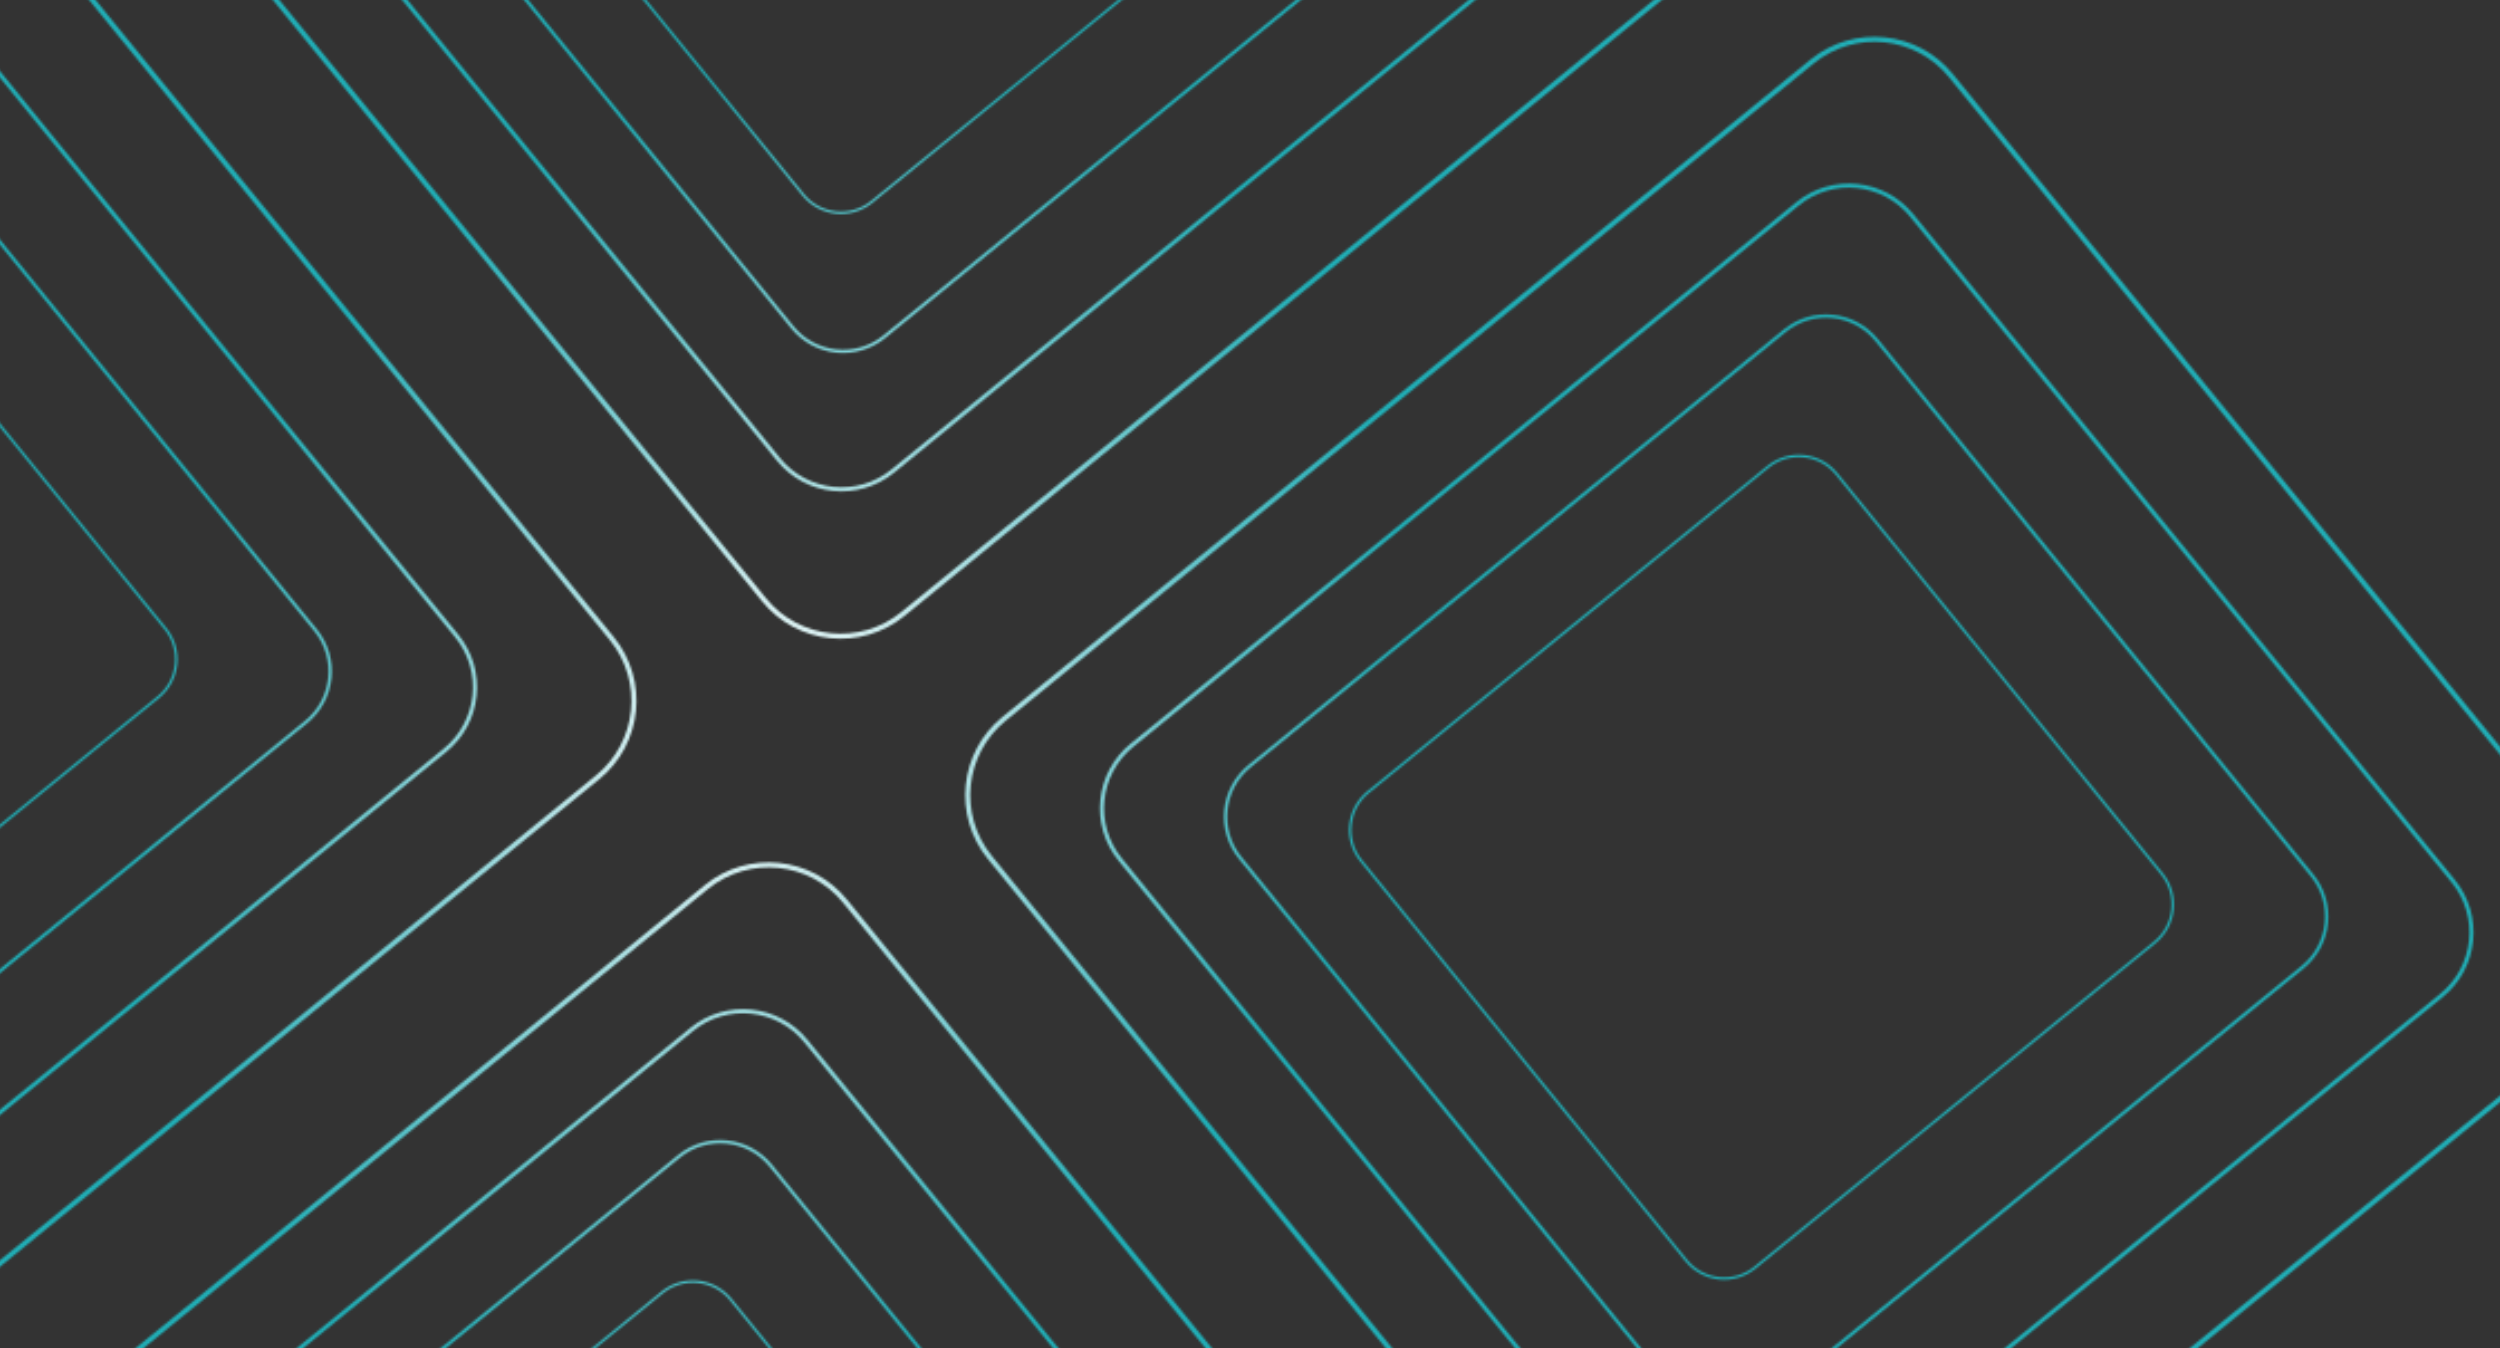 <?xml version="1.0" encoding="UTF-8"?> <svg xmlns="http://www.w3.org/2000/svg" width="1120" height="604" viewBox="0 0 1120 604" fill="none"><rect x="0" y="0" width="1120" height="604" fill="#333333" stroke="none"/><mask id="mask0_421_564" style="mask-type:luminance" maskUnits="userSpaceOnUse" x="-462" y="-461" width="1642" height="1595"><path fill-rule="evenodd" clip-rule="evenodd" d="M-102.016 99.755L-281.132 245.453C-290.256 252.875 -291.636 266.288 -284.215 275.412L-138.516 454.528C-131.095 463.652 -117.682 465.032 -108.558 457.61L70.558 311.912C79.683 304.49 81.062 291.077 73.641 281.953L-72.058 102.837C-79.479 93.713 -92.892 92.333 -102.016 99.755ZM-281.84 244.584C-291.444 252.396 -292.896 266.515 -285.084 276.119L-139.386 455.235C-131.573 464.84 -117.455 466.292 -107.85 458.48L71.266 312.781C80.87 304.969 82.323 290.85 74.51 281.246L-71.188 102.13C-79.001 92.526 -93.119 91.073 -102.723 98.885L-281.84 244.584Z" fill="white"></path><path fill-rule="evenodd" clip-rule="evenodd" d="M-94.341 38.907L-334.095 233.93C-346.308 243.864 -348.155 261.818 -338.221 274.031L-143.198 513.784C-133.264 525.997 -115.31 527.844 -103.097 517.91L136.657 322.887C148.869 312.953 150.716 294.999 140.782 282.786L-54.241 43.032C-64.175 30.82 -82.129 28.973 -94.341 38.907ZM-335.042 232.766C-347.898 243.223 -349.842 262.122 -339.385 274.977L-144.362 514.731C-133.905 527.587 -115.006 529.531 -102.151 519.074L137.603 324.051C150.459 313.594 152.403 294.695 141.946 281.84L-53.077 42.086C-63.534 29.23 -82.433 27.286 -95.288 37.743L-335.042 232.766Z" fill="white"></path><path fill-rule="evenodd" clip-rule="evenodd" d="M-88.522 -17.806L-386.718 224.755C-401.907 237.111 -404.205 259.441 -391.849 274.631L-149.288 572.826C-136.932 588.016 -114.602 590.313 -99.412 577.957L198.783 335.396C213.973 323.041 216.27 300.711 203.914 285.521L-38.647 -12.675C-51.002 -27.864 -73.332 -30.162 -88.522 -17.806ZM-387.895 223.307C-403.884 236.314 -406.303 259.819 -393.297 275.808L-150.736 574.003C-137.73 589.993 -114.224 592.411 -98.235 579.405L199.96 336.844C215.95 323.838 218.368 300.333 205.362 284.343L-37.199 -13.852C-50.205 -29.841 -73.71 -32.26 -89.7 -19.253L-387.895 223.307Z" fill="white"></path><path fill-rule="evenodd" clip-rule="evenodd" d="M-81.816 -81.449L-443.851 213.041C-462.293 228.042 -465.082 255.153 -450.081 273.595L-155.591 635.63C-140.59 654.072 -113.479 656.861 -95.037 641.86L266.998 347.37C285.44 332.369 288.229 305.258 273.228 286.816L-21.262 -75.219C-36.264 -93.661 -63.374 -96.45 -81.816 -81.449ZM-445.281 211.284C-464.693 227.074 -467.629 255.612 -451.838 275.024L-157.348 637.06C-141.558 656.472 -113.02 659.408 -93.608 643.617L268.427 349.127C287.84 333.337 290.776 304.799 274.985 285.387L-19.505 -76.649C-35.295 -96.061 -63.833 -98.997 -83.245 -83.206L-445.281 211.284Z" fill="white"></path><path fill-rule="evenodd" clip-rule="evenodd" d="M296.999 579.47L117.883 725.168C108.759 732.59 107.379 746.003 114.801 755.127L260.499 934.243C267.921 943.367 281.334 944.747 290.458 937.325L469.574 791.627C478.698 784.205 480.078 770.792 472.656 761.668L326.958 582.552C319.536 573.428 306.123 572.048 296.999 579.47ZM117.176 724.299C107.571 732.111 106.119 746.23 113.931 755.834L259.63 934.95C267.442 944.555 281.561 946.007 291.165 938.195L470.281 792.497C479.885 784.684 481.338 770.565 473.526 760.961L327.827 581.845C320.015 572.241 305.896 570.788 296.292 578.601L117.176 724.299Z" fill="white"></path><path fill-rule="evenodd" clip-rule="evenodd" d="M304.674 518.622L64.92 713.645C52.707 723.579 50.86 741.533 60.794 753.746L255.817 993.5C265.751 1005.71 283.705 1007.56 295.918 997.625L535.672 802.602C547.885 792.668 549.732 774.714 539.798 762.502L344.775 522.748C334.84 510.535 316.887 508.688 304.674 518.622ZM63.973 712.481C51.118 722.938 49.173 741.837 59.63 754.692L254.653 994.446C265.11 1007.3 284.009 1009.25 296.865 998.789L536.619 803.766C549.474 793.309 551.419 774.41 540.961 761.555L345.939 521.801C335.481 508.945 316.583 507.001 303.727 517.458L63.973 712.481Z" fill="white"></path><path fill-rule="evenodd" clip-rule="evenodd" d="M310.493 461.909L12.298 704.47C-2.892 716.826 -5.189 739.156 7.166 754.346L249.727 1052.54C262.083 1067.73 284.413 1070.03 299.603 1057.67L597.798 815.112C612.988 802.756 615.285 780.426 602.93 765.236L360.369 467.041C348.013 451.851 325.683 449.553 310.493 461.909ZM11.12 703.023C-4.869 716.029 -7.287 739.534 5.719 755.523L248.28 1053.72C261.286 1069.71 284.791 1072.13 300.78 1059.12L598.976 816.559C614.965 803.553 617.383 780.048 604.377 764.058L361.816 465.863C348.81 449.874 325.305 447.456 309.316 460.462L11.12 703.023Z" fill="white"></path><path fill-rule="evenodd" clip-rule="evenodd" d="M317.2 398.266L-44.836 692.756C-63.277 707.757 -66.067 734.868 -51.066 753.31L243.424 1115.35C258.426 1133.79 285.536 1136.58 303.978 1121.57L666.013 827.085C684.455 812.084 687.244 784.973 672.243 766.531L377.753 404.496C362.752 386.054 335.641 383.265 317.2 398.266ZM-46.265 690.999C-65.678 706.789 -68.614 735.327 -52.823 754.739L241.667 1116.77C257.458 1136.19 285.995 1139.12 305.407 1123.33L667.443 828.842C686.855 813.052 689.791 784.514 674.001 765.102L379.51 403.067C363.72 383.654 335.182 380.718 315.77 396.509L-46.265 690.999Z" fill="white"></path><path fill-rule="evenodd" clip-rule="evenodd" d="M396.753 -267.877L217.637 -122.179C208.513 -114.757 207.133 -101.344 214.555 -92.22L360.253 86.896C367.675 96.02 381.088 97.4 390.212 89.978L569.328 -55.72C578.452 -63.142 579.832 -76.555 572.41 -85.679L426.712 -264.795C419.29 -273.919 405.877 -275.299 396.753 -267.877ZM216.93 -123.048C207.325 -115.236 205.873 -101.117 213.685 -91.513L359.383 87.603C367.196 97.207 381.315 98.66 390.919 90.848L570.035 -54.851C579.639 -62.663 581.092 -76.782 573.28 -86.386L427.581 -265.502C419.769 -275.106 405.65 -276.559 396.046 -268.747L216.93 -123.048Z" fill="white"></path><path fill-rule="evenodd" clip-rule="evenodd" d="M404.428 -328.725L164.674 -133.702C152.461 -123.768 150.614 -105.814 160.548 -93.602L355.571 146.152C365.505 158.365 383.459 160.212 395.672 150.278L635.426 -44.745C647.639 -54.679 649.486 -72.633 639.551 -84.846L444.529 -324.6C434.594 -336.812 416.641 -338.659 404.428 -328.725ZM163.727 -134.866C150.871 -124.409 148.927 -105.51 159.384 -92.655L354.407 147.099C364.864 159.955 383.763 161.899 396.619 151.442L636.372 -43.581C649.228 -54.038 651.172 -72.937 640.715 -85.792L445.692 -325.546C435.235 -338.402 416.337 -340.346 403.481 -329.889L163.727 -134.866Z" fill="white"></path><path fill-rule="evenodd" clip-rule="evenodd" d="M410.247 -385.438L112.052 -142.877C96.862 -130.521 94.564 -108.191 106.92 -93.002L349.481 205.194C361.837 220.383 384.167 222.681 399.357 210.325L697.552 -32.236C712.742 -44.592 715.039 -66.922 702.683 -82.111L460.123 -380.307C447.767 -395.496 425.437 -397.794 410.247 -385.438ZM110.874 -144.325C94.885 -131.319 92.467 -107.813 105.473 -91.824L348.034 206.371C361.04 222.36 384.545 224.779 400.534 211.773L698.73 -30.788C714.719 -43.794 717.137 -67.3 704.131 -83.289L461.57 -381.484C448.564 -397.473 425.059 -399.892 409.07 -386.886L110.874 -144.325Z" fill="white"></path><path fill-rule="evenodd" clip-rule="evenodd" d="M416.953 -449.081L54.918 -154.591C36.476 -139.59 33.687 -112.479 48.688 -94.037L343.178 267.998C358.179 286.44 385.29 289.229 403.732 274.228L765.767 -20.262C784.209 -35.264 786.998 -62.374 771.997 -80.816L477.507 -442.851C462.506 -461.293 435.395 -464.082 416.953 -449.081ZM53.489 -156.348C34.076 -140.558 31.14 -112.02 46.931 -92.608L341.421 269.427C357.211 288.84 385.749 291.776 405.161 275.985L767.197 -18.505C786.609 -34.295 789.545 -62.833 773.754 -82.245L479.264 -444.281C463.474 -463.693 434.936 -466.629 415.524 -450.838L53.489 -156.348Z" fill="white"></path><path fill-rule="evenodd" clip-rule="evenodd" d="M792.406 209.596L613.29 355.295C604.166 362.716 602.786 376.129 610.208 385.253L755.906 564.369C763.328 573.493 776.74 574.873 785.865 567.452L964.981 421.753C974.105 414.332 975.485 400.919 968.063 391.795L822.365 212.678C814.943 203.554 801.53 202.174 792.406 209.596ZM612.582 354.425C602.978 362.237 601.526 376.356 609.338 385.96L755.036 565.077C762.849 574.681 776.968 576.133 786.572 568.321L965.688 422.623C975.292 414.81 976.745 400.692 968.932 391.087L823.234 211.971C815.422 202.367 801.303 200.914 791.699 208.727L612.582 354.425Z" fill="white"></path><path fill-rule="evenodd" clip-rule="evenodd" d="M800.081 148.748L560.327 343.771C548.114 353.705 546.267 371.659 556.201 383.872L751.224 623.626C761.158 635.839 779.112 637.686 791.325 627.751L1031.08 432.729C1043.29 422.794 1045.14 404.841 1035.2 392.628L840.181 152.874C830.247 140.661 812.293 138.814 800.081 148.748ZM559.38 342.607C546.524 353.064 544.58 371.963 555.037 384.819L750.06 624.573C760.517 637.428 779.416 639.372 792.271 628.915L1032.03 433.893C1044.88 423.435 1046.83 404.537 1036.37 391.681L841.345 151.927C830.888 139.072 811.989 137.127 799.134 147.584L559.38 342.607Z" fill="white"></path><path fill-rule="evenodd" clip-rule="evenodd" d="M805.9 92.035L507.705 334.596C492.515 346.952 490.217 369.282 502.573 384.472L745.134 682.667C757.49 697.857 779.82 700.154 795.01 687.799L1093.2 445.238C1108.39 432.882 1110.69 410.552 1098.34 395.362L855.775 97.167C843.42 81.977 821.09 79.68 805.9 92.035ZM506.527 333.149C490.538 346.155 488.12 369.66 501.126 385.649L743.687 683.845C756.693 699.834 780.198 702.252 796.187 689.246L1094.38 446.685C1110.37 433.679 1112.79 410.174 1099.78 394.185L857.223 95.989C844.217 80 820.712 77.582 804.722 90.588L506.527 333.149Z" fill="white"></path><path fill-rule="evenodd" clip-rule="evenodd" d="M812.606 28.392L450.571 322.883C432.129 337.884 429.34 364.994 444.341 383.436L738.831 745.471C753.832 763.913 780.943 766.702 799.385 751.701L1161.42 457.211C1179.86 442.21 1182.65 415.099 1167.65 396.658L873.16 34.622C858.159 16.181 831.048 13.391 812.606 28.392ZM449.141 321.125C429.729 336.916 426.793 365.453 442.584 384.866L737.074 746.901C752.864 766.313 781.402 769.249 800.814 753.459L1162.85 458.968C1182.26 443.178 1185.2 414.64 1169.41 395.228L874.917 33.193C859.127 13.78 830.589 10.845 811.177 26.635L449.141 321.125Z" fill="white"></path></mask><g mask="url(#mask0_421_564)"><ellipse cx="488.5" cy="298" rx="712.5" ry="465" fill="url(#paint0_radial_421_564)"></ellipse></g><defs><radialGradient id="paint0_radial_421_564" cx="0" cy="0" r="1" gradientUnits="userSpaceOnUse" gradientTransform="translate(342 328.5) rotate(-51.873) scale(319.077 261.834)"><stop stop-color="white"></stop><stop offset="1" stop-color="#20AFB7"></stop></radialGradient></defs></svg> 